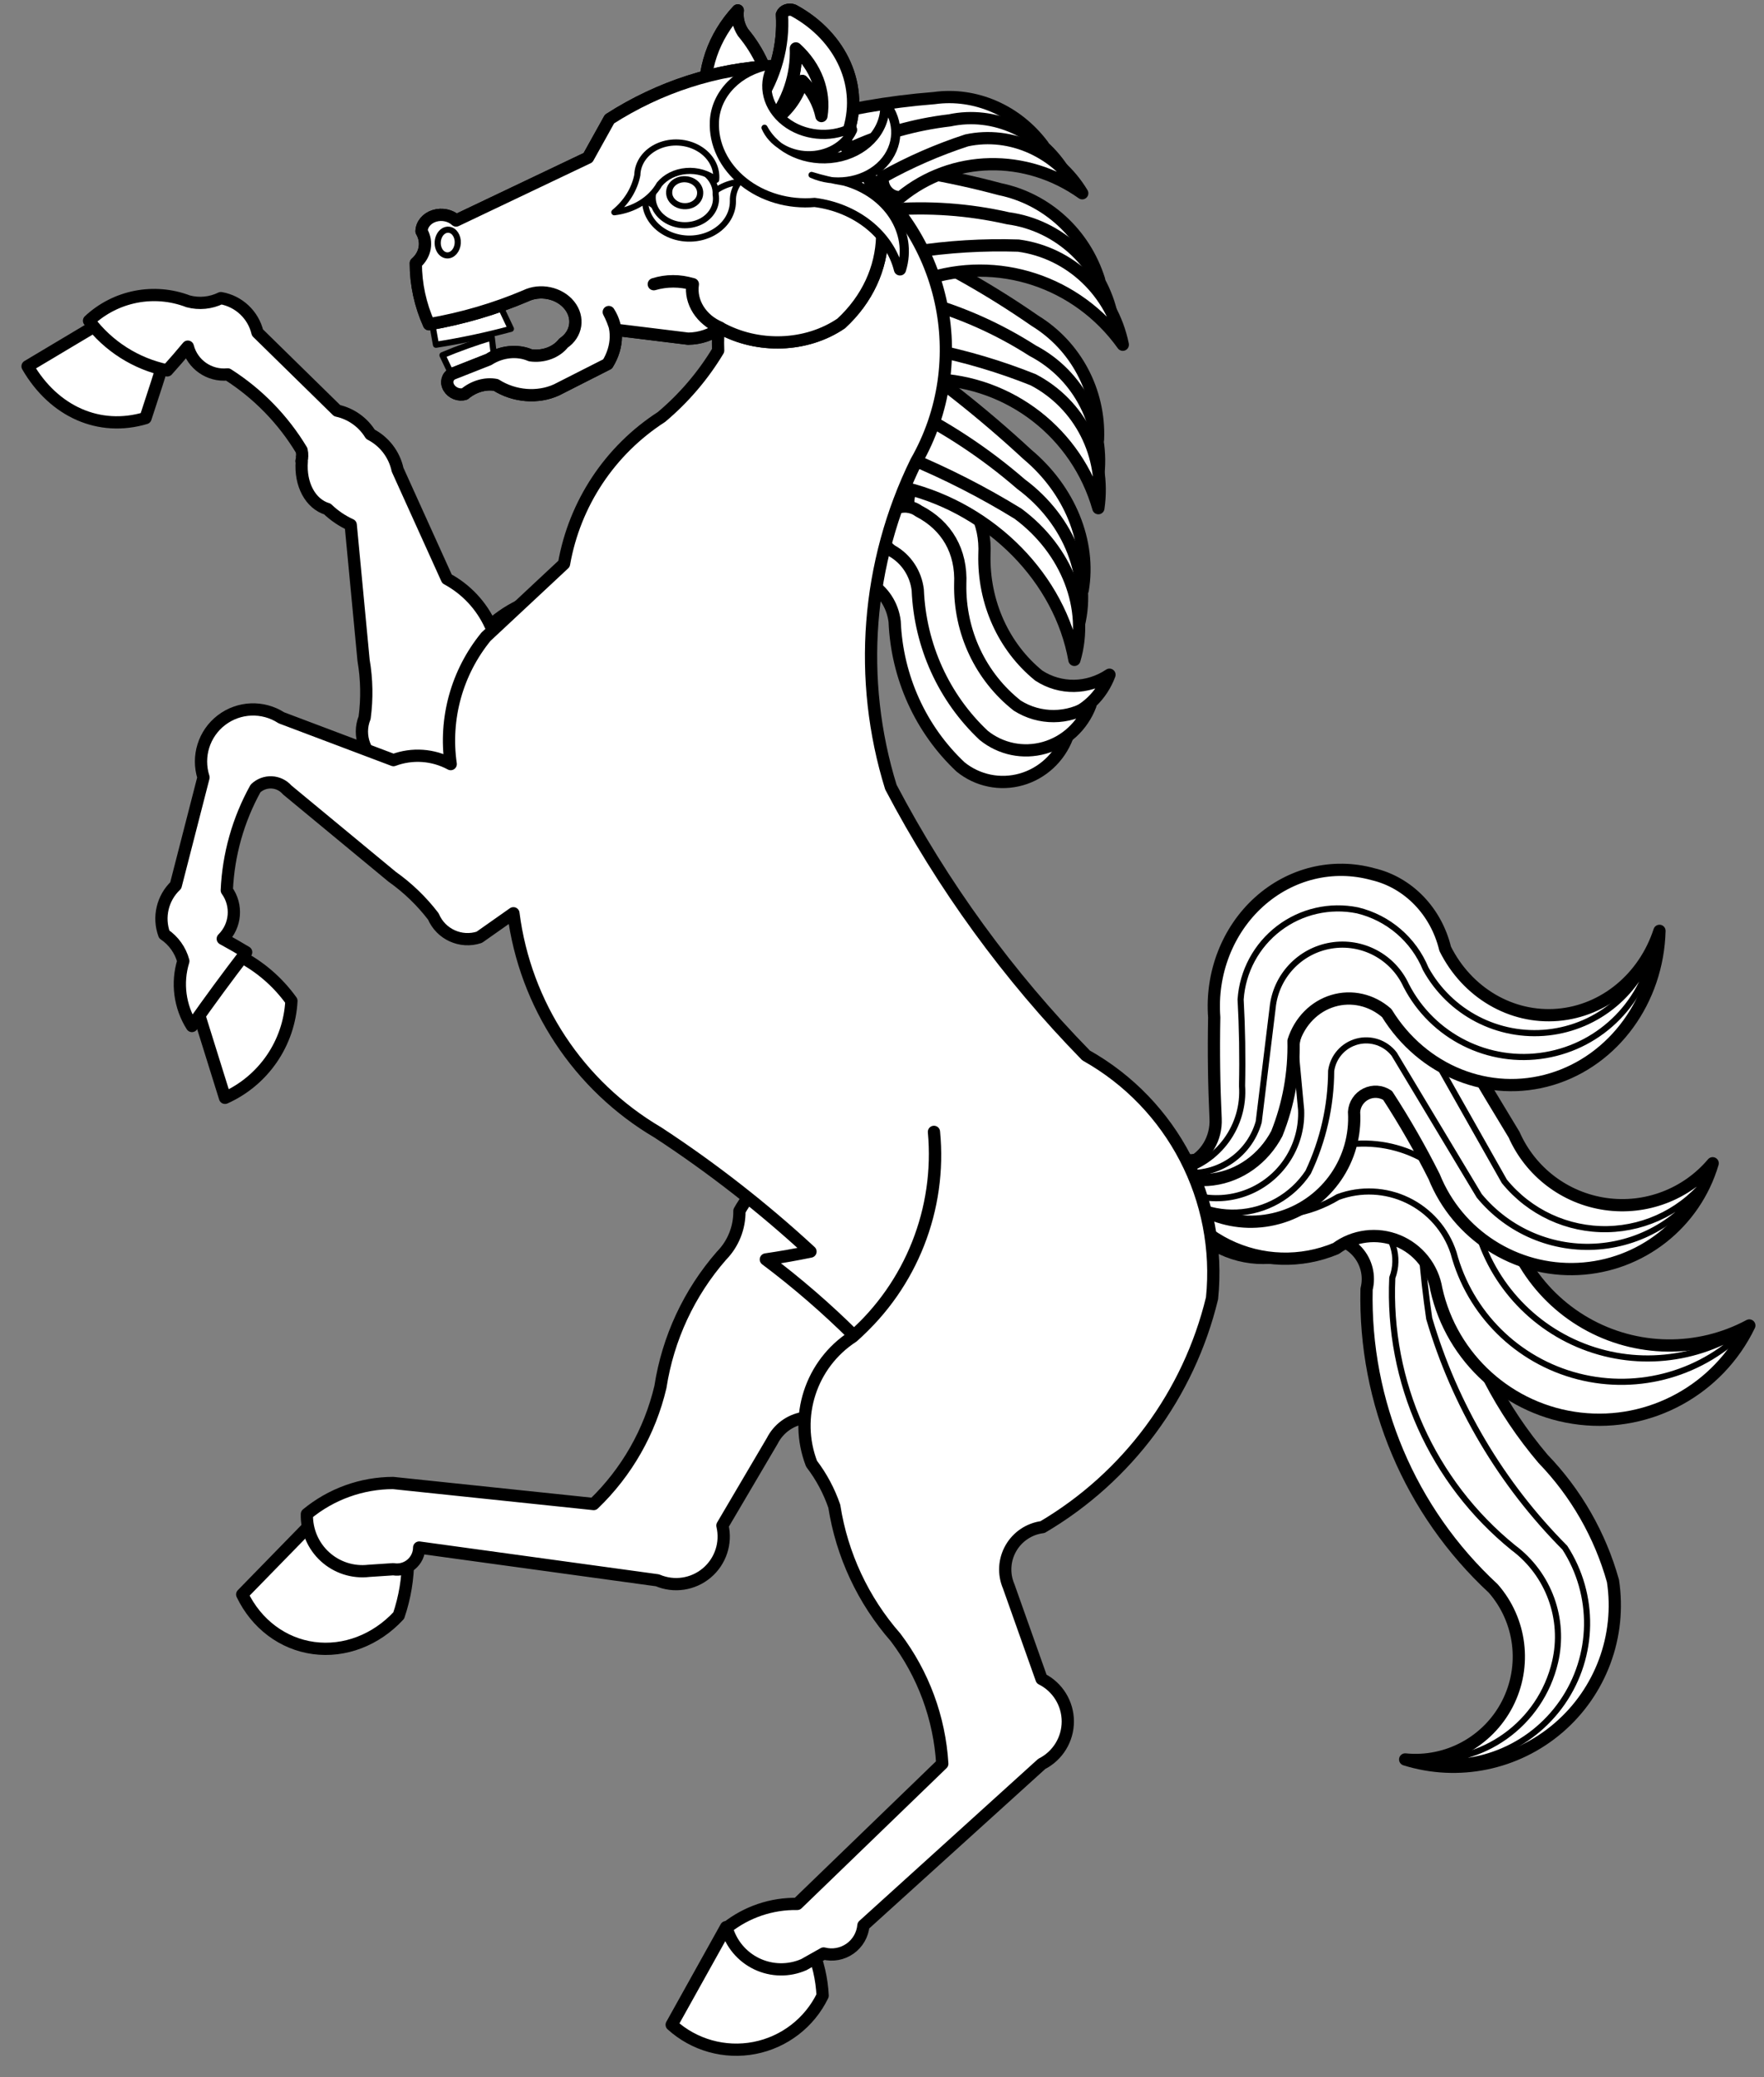 <?xml version="1.0" encoding="UTF-8" standalone="no"?>
<!DOCTYPE svg PUBLIC "-//W3C//DTD SVG 1.1//EN" "http://www.w3.org/Graphics/SVG/1.1/DTD/svg11.dtd">
<svg xmlns:dc="http://purl.org/dc/elements/1.1/" version="1.1" xmlns:xl="http://www.w3.org/1999/xlink" xmlns="http://www.w3.org/2000/svg" viewBox="31.5 61.421 288 339.079" width="288" height="339.079">
  <rect x="31.5" y="61.421" width="288" height="339.079" fill="#808080" stroke="none"/>
  <defs>
    <clipPath id="artboard_clip_path">
      <path d="M 31.5 61.421 L 319.5 61.421 L 319.5 400.5 L 31.5 400.5 Z"/>
    </clipPath>
  </defs>
  <g id="Horse_Rampant_(1)" stroke="none" stroke-opacity="1" stroke-dasharray="none" fill="none" fill-opacity="1">
    <title>Horse Rampant (1)</title>
    <g id="Horse_Rampant_(1)_Layer_2" clip-path="url(#artboard_clip_path)">
      <title>Layer 2</title>
      <g id="Group_3">
        <g id="Graphic_48">
          <path d="M 210.766 133.144 C 211.083 125.277 207.141 117.869 200.462 113.775 C 193.296 108.802 185.69 104.497 177.74 100.915 C 176.336 103.387 176.147 106.369 177.229 108.99 C 178.311 111.612 180.542 113.579 183.271 114.317 C 195.556 113.915 206.666 121.522 210.766 133.144 Z" fill="#FFFFFF"/>
          <path d="M 210.766 133.144 C 211.083 125.277 207.141 117.869 200.462 113.775 C 193.296 108.802 185.69 104.497 177.74 100.915 C 176.336 103.387 176.147 106.369 177.229 108.99 C 178.311 111.612 180.542 113.579 183.271 114.317 C 195.556 113.915 206.666 121.522 210.766 133.144 Z" stroke="black" stroke-linecap="round" stroke-linejoin="round" stroke-width="2"/>
        </g>
        <g id="Graphic_47">
          <path d="M 210.725 139.62 C 211.986 131.056 207.719 122.648 200.088 118.66 C 194.499 115.08 188.402 112.365 182.003 110.608 C 180.802 111.951 180.286 113.775 180.607 115.547 C 180.927 117.319 182.048 118.839 183.641 119.662 C 196.048 119.686 206.991 127.75 210.725 139.62 Z" fill="#FFFFFF"/>
          <path d="M 210.725 139.62 C 211.986 131.056 207.719 122.648 200.088 118.66 C 194.499 115.08 188.402 112.365 182.003 110.608 C 180.802 111.951 180.286 113.775 180.607 115.547 C 180.927 117.319 182.048 118.839 183.641 119.662 C 196.048 119.686 206.991 127.75 210.725 139.62 Z" stroke="black" stroke-linecap="round" stroke-linejoin="round" stroke-width="2"/>
        </g>
        <g id="Graphic_46">
          <path d="M 210.825 144.371 C 212.087 135.808 207.82 127.4 200.188 123.412 C 194.804 121.257 189.232 119.6 183.544 118.463 C 182.826 119.085 182.433 120.004 182.479 120.953 C 182.525 121.902 183.005 122.776 183.779 123.319 C 196.411 123.677 207.339 132.184 210.825 144.371 Z" fill="#FFFFFF"/>
          <path d="M 210.825 144.371 C 212.087 135.808 207.82 127.4 200.188 123.412 C 194.804 121.257 189.232 119.6 183.544 118.463 C 182.826 119.085 182.433 120.004 182.479 120.953 C 182.525 121.902 183.005 122.776 183.779 123.319 C 196.411 123.677 207.339 132.184 210.825 144.371 Z" stroke="black" stroke-linecap="round" stroke-linejoin="round" stroke-width="2"/>
        </g>
        <g id="Graphic_45">
          <path d="M 210.94 107.082 C 208.564 99.528 202.377 93.875 194.761 92.301 C 186.393 90.059 177.842 88.602 169.214 87.947 C 168.743 90.772 169.579 93.661 171.478 95.77 C 173.378 97.88 176.126 98.973 178.922 98.73 C 190.239 94.12 203.175 97.495 210.94 107.082 Z" fill="#FFFFFF"/>
          <path d="M 210.94 107.082 C 208.564 99.528 202.377 93.875 194.761 92.301 C 186.393 90.059 177.842 88.602 169.214 87.947 C 168.743 90.772 169.579 93.661 171.478 95.77 C 173.378 97.88 176.126 98.973 178.922 98.73 C 190.239 94.12 203.175 97.495 210.94 107.082 Z" stroke="black" stroke-linecap="round" stroke-linejoin="round" stroke-width="2"/>
        </g>
        <g id="Graphic_44">
          <path d="M 213.101 113.227 C 211.371 104.684 204.537 98.193 196.067 97.049 C 189.643 95.587 183.04 95.118 176.48 95.66 C 175.817 97.344 175.955 99.247 176.855 100.813 C 177.754 102.379 179.312 103.432 181.076 103.664 C 192.652 99.412 205.593 103.276 213.101 113.227 Z" fill="#FFFFFF"/>
          <path d="M 213.101 113.227 C 211.371 104.684 204.537 98.193 196.067 97.049 C 189.643 95.587 183.04 95.118 176.48 95.66 C 175.817 97.344 175.955 99.247 176.855 100.813 C 177.754 102.379 179.312 103.432 181.076 103.664 C 192.652 99.412 205.593 103.276 213.101 113.227 Z" stroke="black" stroke-linecap="round" stroke-linejoin="round" stroke-width="2"/>
        </g>
        <g id="Graphic_43">
          <path d="M 214.813 117.691 C 213.083 109.148 206.248 102.657 197.778 101.513 C 192.024 101.328 186.266 101.679 180.574 102.563 C 180.113 103.401 180.058 104.409 180.424 105.294 C 180.791 106.179 181.538 106.841 182.448 107.086 C 194.347 103.069 207.424 107.355 214.813 117.691 Z" fill="#FFFFFF"/>
          <path d="M 214.813 117.691 C 213.083 109.148 206.248 102.657 197.778 101.513 C 192.024 101.328 186.266 101.679 180.574 102.563 C 180.113 103.401 180.058 104.409 180.424 105.294 C 180.791 106.179 181.538 106.841 182.448 107.086 C 194.347 103.069 207.424 107.355 214.813 117.691 Z" stroke="black" stroke-linecap="round" stroke-linejoin="round" stroke-width="2"/>
        </g>
        <g id="Graphic_42">
          <path d="M 177.708 149.993 C 182.346 152.382 184.753 156.611 184.502 161.927 C 184.36 169.692 187.812 177.042 193.816 181.761 C 197.465 184.068 202.099 184.039 205.754 181.684 C 204.467 185.087 201.674 187.673 198.234 188.647 C 194.794 189.622 191.117 188.868 188.334 186.618 C 181.811 180.489 177.942 171.96 177.567 162.886 C 177.248 160.185 175.682 157.811 173.353 156.501 C 172.182 155.732 171.516 154.371 171.613 152.947 C 171.711 151.523 172.556 150.259 173.823 149.645 C 175.089 149.032 176.576 149.165 177.708 149.993 Z" fill="#FFFFFF"/>
          <path d="M 177.708 149.993 C 182.346 152.382 184.753 156.611 184.502 161.927 C 184.36 169.692 187.812 177.042 193.816 181.761 C 197.465 184.068 202.099 184.039 205.754 181.684 C 204.467 185.087 201.674 187.673 198.234 188.647 C 194.794 189.622 191.117 188.868 188.334 186.618 C 181.811 180.489 177.942 171.96 177.567 162.886 C 177.248 160.185 175.682 157.811 173.353 156.501 C 172.182 155.732 171.516 154.371 171.613 152.947 C 171.711 151.523 172.556 150.259 173.823 149.645 C 175.089 149.032 176.576 149.165 177.708 149.993 Z" stroke="black" stroke-linecap="round" stroke-linejoin="round" stroke-width="2"/>
        </g>
        <g id="Graphic_41">
          <path d="M 185.721 140.067 C 190.191 142.425 192.495 146.635 192.221 151.949 C 192.038 159.707 195.331 167.03 201.105 171.707 C 204.617 173.989 209.093 173.931 212.638 171.559 C 211.375 174.966 208.66 177.567 205.33 178.56 C 201.999 179.554 198.45 178.822 195.774 176.59 C 189.511 170.506 185.824 162.01 185.516 152.948 C 185.223 150.25 183.722 147.888 181.478 146.594 C 180.342 145.837 179.697 144.48 179.797 143.05 C 179.897 141.621 180.725 140.348 181.958 139.727 C 183.191 139.106 184.633 139.236 185.721 140.067 Z" fill="#FFFFFF"/>
          <path d="M 185.721 140.067 C 190.191 142.425 192.495 146.635 192.221 151.949 C 192.038 159.707 195.331 167.03 201.105 171.707 C 204.617 173.989 209.093 173.931 212.638 171.559 C 211.375 174.966 208.66 177.567 205.33 178.56 C 201.999 179.554 198.45 178.822 195.774 176.59 C 189.511 170.506 185.824 162.01 185.516 152.948 C 185.223 150.25 183.722 147.888 181.478 146.594 C 180.342 145.837 179.697 144.48 179.797 143.05 C 179.897 141.621 180.725 140.348 181.958 139.727 C 183.191 139.106 184.633 139.236 185.721 140.067 Z" stroke="black" stroke-linecap="round" stroke-linejoin="round" stroke-width="2"/>
        </g>
        <g id="Graphic_40">
          <path d="M 181.48 144.835 C 186.118 147.224 188.525 151.453 188.274 156.769 C 188.132 164.534 191.584 171.884 197.588 176.603 C 201.237 178.91 205.871 178.881 209.527 176.526 C 208.24 179.929 205.447 182.515 202.006 183.489 C 198.566 184.463 194.889 183.71 192.106 181.459 C 185.584 175.331 181.714 166.802 181.339 157.728 C 181.02 155.026 179.454 152.653 177.126 151.343 C 175.954 150.574 175.288 149.213 175.385 147.789 C 175.483 146.365 176.329 145.101 177.595 144.487 C 178.861 143.874 180.348 144.007 181.48 144.835 Z" fill="#FFFFFF"/>
          <path d="M 181.48 144.835 C 186.118 147.224 188.525 151.453 188.274 156.769 C 188.132 164.534 191.584 171.884 197.588 176.603 C 201.237 178.91 205.871 178.881 209.527 176.526 C 208.24 179.929 205.447 182.515 202.006 183.489 C 198.566 184.463 194.889 183.71 192.106 181.459 C 185.584 175.331 181.714 166.802 181.339 157.728 C 181.02 155.026 179.454 152.653 177.126 151.343 C 175.954 150.574 175.288 149.213 175.385 147.789 C 175.483 146.365 176.329 145.101 177.595 144.487 C 178.861 143.874 180.348 144.007 181.48 144.835 Z" stroke="black" stroke-linecap="round" stroke-linejoin="round" stroke-width="2"/>
        </g>
        <g id="Graphic_39">
          <path d="M 208.267 157.752 C 209.613 149.868 206.154 141.389 199.223 135.584 C 191.863 128.768 183.929 122.521 175.519 116.918 C 173.641 119.071 173.054 122.043 173.929 124.966 C 174.805 127.889 177.045 130.435 179.996 131.861 C 193.741 134.51 205.164 144.972 208.267 157.752 Z" fill="#FFFFFF"/>
          <path d="M 208.267 157.752 C 209.613 149.868 206.154 141.389 199.223 135.584 C 191.863 128.768 183.929 122.521 175.519 116.918 C 173.641 119.071 173.054 122.043 173.929 124.966 C 174.805 127.889 177.045 130.435 179.996 131.861 C 193.741 134.51 205.164 144.972 208.267 157.752 Z" stroke="black" stroke-linecap="round" stroke-linejoin="round" stroke-width="2"/>
        </g>
        <g id="Graphic_38">
          <path d="M 207.397 164.293 C 209.885 155.938 206.188 146.365 198.183 140.432 C 192.407 135.421 185.958 131.16 179.05 127.791 C 177.541 128.851 176.736 130.568 176.869 132.44 C 177.001 134.312 178.057 136.129 179.727 137.359 C 193.554 140.47 204.734 151.353 207.397 164.293 Z" fill="#FFFFFF"/>
          <path d="M 207.397 164.293 C 209.885 155.938 206.188 146.365 198.183 140.432 C 192.407 135.421 185.958 131.16 179.05 127.791 C 177.541 128.851 176.736 130.568 176.869 132.44 C 177.001 134.312 178.057 136.129 179.727 137.359 C 193.554 140.47 204.734 151.353 207.397 164.293 Z" stroke="black" stroke-linecap="round" stroke-linejoin="round" stroke-width="2"/>
        </g>
        <g id="Graphic_37">
          <path d="M 206.916 169.132 C 209.404 160.777 205.708 151.204 197.702 145.271 C 191.969 141.748 185.965 138.684 179.764 136.117 C 178.884 136.569 178.33 137.404 178.264 138.378 C 178.198 139.352 178.626 140.356 179.425 141.098 C 193.462 144.602 204.569 155.93 206.916 169.132 Z" fill="#FFFFFF"/>
          <path d="M 206.916 169.132 C 209.404 160.777 205.708 151.204 197.702 145.271 C 191.969 141.748 185.965 138.684 179.764 136.117 C 178.884 136.569 178.33 137.404 178.264 138.378 C 178.198 139.352 178.626 140.356 179.425 141.098 C 193.462 144.602 204.569 155.93 206.916 169.132 Z" stroke="black" stroke-linecap="round" stroke-linejoin="round" stroke-width="2"/>
        </g>
        <g id="Graphic_36">
          <path d="M 201.77 85.14 C 197.508 79.452 190.721 76.505 184.026 77.433 C 176.514 78.023 169.096 79.331 161.862 81.34 C 162.347 83.87 163.918 86.066 166.117 87.287 C 168.315 88.508 170.893 88.617 173.099 87.582 C 180.904 80.325 192.488 79.338 201.77 85.14 Z" fill="#FFFFFF"/>
          <path d="M 201.77 85.14 C 197.508 79.452 190.721 76.505 184.026 77.433 C 176.514 78.023 169.096 79.331 161.862 81.34 C 162.347 83.87 163.918 86.066 166.117 87.287 C 168.315 88.508 170.893 88.617 173.099 87.582 C 180.904 80.325 192.488 79.338 201.77 85.14 Z" stroke="black" stroke-linecap="round" stroke-linejoin="round" stroke-width="2"/>
        </g>
        <g id="Graphic_35">
          <path d="M 205.424 89.697 C 201.383 82.983 193.812 79.521 186.554 81.068 C 180.866 81.736 175.338 83.299 170.156 85.704 C 170.135 87.325 170.834 88.894 172.05 89.952 C 173.266 91.009 174.861 91.437 176.37 91.109 C 184.499 84.078 196.239 83.507 205.424 89.697 Z" fill="#FFFFFF"/>
          <path d="M 205.424 89.697 C 201.383 82.983 193.812 79.521 186.554 81.068 C 180.866 81.736 175.338 83.299 170.156 85.704 C 170.135 87.325 170.834 88.894 172.05 89.952 C 173.266 91.009 174.861 91.437 176.37 91.109 C 184.499 84.078 196.239 83.507 205.424 89.697 Z" stroke="black" stroke-linecap="round" stroke-linejoin="round" stroke-width="2"/>
        </g>
        <g id="Graphic_34">
          <path d="M 208.191 92.966 C 204.151 86.255 196.584 82.792 189.328 84.334 C 184.58 85.885 179.993 87.891 175.625 90.328 C 175.507 91.172 175.772 92.041 176.343 92.681 C 176.914 93.321 177.726 93.659 178.543 93.598 C 187.007 86.672 198.986 86.417 208.191 92.966 Z" fill="#FFFFFF"/>
          <path d="M 208.191 92.966 C 204.151 86.255 196.584 82.792 189.328 84.334 C 184.58 85.885 179.993 87.891 175.625 90.328 C 175.507 91.172 175.772 92.041 176.343 92.681 C 176.914 93.321 177.726 93.659 178.543 93.598 C 187.007 86.672 198.986 86.417 208.191 92.966 Z" stroke="black" stroke-linecap="round" stroke-linejoin="round" stroke-width="2"/>
        </g>
        <g id="Graphic_33">
          <path d="M 222.293 253.693 C 223.176 259.081 226.815 263.615 231.885 265.642 C 236.956 267.669 242.717 266.893 247.071 263.598 C 249.295 263.238 251.551 264.023 253.071 265.687 C 254.591 267.35 255.171 269.667 254.613 271.85 C 254.185 290.348 261.716 308.141 275.294 320.712 C 279.858 325.925 280.773 333.398 277.6 339.558 C 274.426 345.718 267.81 349.312 260.916 348.621 C 269.595 351.332 279.058 349.38 285.955 343.456 C 292.852 337.532 296.211 328.472 294.841 319.484 C 292.743 311.988 288.814 305.132 283.408 299.531 C 276.662 291.563 271.775 282.193 269.102 272.1 C 270.431 265.783 268.078 259.256 263.024 255.24 C 257.97 251.223 251.081 250.406 245.226 253.127 C 242.572 256.749 238.388 258.935 233.899 259.045 C 229.41 259.156 225.123 257.179 222.293 253.693 Z" fill="#FFFFFF"/>
          <path d="M 222.293 253.693 C 223.176 259.081 226.815 263.615 231.885 265.642 C 236.956 267.669 242.717 266.893 247.071 263.598 C 249.295 263.238 251.551 264.023 253.071 265.687 C 254.591 267.35 255.171 269.667 254.613 271.85 C 254.185 290.348 261.716 308.141 275.294 320.712 C 279.858 325.925 280.773 333.398 277.6 339.558 C 274.426 345.718 267.81 349.312 260.916 348.621 C 269.595 351.332 279.058 349.38 285.955 343.456 C 292.852 337.532 296.211 328.472 294.841 319.484 C 292.743 311.988 288.814 305.132 283.408 299.531 C 276.662 291.563 271.775 282.193 269.102 272.1 C 270.431 265.783 268.078 259.256 263.024 255.24 C 257.97 251.223 251.081 250.406 245.226 253.127 C 242.572 256.749 238.388 258.935 233.899 259.045 C 229.41 259.156 225.123 257.179 222.293 253.693 Z" stroke="black" stroke-linecap="round" stroke-linejoin="round" stroke-width="2"/>
        </g>
        <g id="Graphic_32">
          <path d="M 222.014 254.088 C 224.781 258.595 229.427 261.619 234.668 262.323 C 239.909 263.028 245.189 261.339 249.048 257.723 C 251.983 256.379 255.377 256.479 258.228 257.995 C 261.078 259.51 263.06 262.268 263.587 265.453 C 263.879 269.195 264.296 272.926 264.839 276.639 C 268.994 290.761 276.606 303.623 286.986 314.06 C 291.966 321.777 291.809 331.733 286.589 339.289 C 281.37 346.845 272.114 350.516 263.134 348.59 C 273.498 349.649 283.033 342.84 285.395 332.694 C 287.028 325.68 284.352 318.364 278.578 314.06 C 265.358 303.348 258.021 286.988 258.813 269.992 C 260.083 266.629 258.898 262.833 255.941 260.79 C 252.984 258.746 249.014 258.981 246.318 261.358 C 242.146 263.688 237.208 264.23 232.629 262.861 C 228.051 261.491 224.221 258.327 222.014 254.088 Z" fill="#FFFFFF"/>
          <path d="M 222.014 254.088 C 224.781 258.595 229.427 261.619 234.668 262.323 C 239.909 263.028 245.189 261.339 249.048 257.723 C 251.983 256.379 255.377 256.479 258.228 257.995 C 261.078 259.51 263.06 262.268 263.587 265.453 C 263.879 269.195 264.296 272.926 264.839 276.639 C 268.994 290.761 276.606 303.623 286.986 314.06 C 291.966 321.777 291.809 331.733 286.589 339.289 C 281.37 346.845 272.114 350.516 263.134 348.59 C 273.498 349.649 283.033 342.84 285.395 332.694 C 287.028 325.68 284.352 318.364 278.578 314.06 C 265.358 303.348 258.021 286.988 258.813 269.992 C 260.083 266.629 258.898 262.833 255.941 260.79 C 252.984 258.746 249.014 258.981 246.318 261.358 C 242.146 263.688 237.208 264.23 232.629 262.861 C 228.051 261.491 224.221 258.327 222.014 254.088 Z" stroke="black" stroke-linecap="round" stroke-linejoin="round" stroke-width="1"/>
        </g>
        <g id="Graphic_31">
          <path d="M 220.651 250.912 C 222.223 256.909 226.318 261.929 231.877 264.673 C 237.437 267.417 243.913 267.615 249.629 265.215 C 252.53 263.065 256.342 262.582 259.687 263.942 C 263.032 265.302 265.426 268.307 266.004 271.871 C 268.529 283.184 277.938 291.658 289.452 292.99 C 300.966 294.322 312.061 288.22 317.101 277.783 C 308.724 282.274 298.623 282.131 290.375 277.406 C 282.127 272.681 276.896 264.04 276.532 254.541 C 276.223 248.422 272.769 242.897 267.404 239.938 C 262.038 236.979 255.524 237.005 250.182 240.008 C 242.233 247.511 231.568 251.448 220.651 250.912 Z" fill="#FFFFFF"/>
          <path d="M 220.651 250.912 C 222.223 256.909 226.318 261.929 231.877 264.673 C 237.437 267.417 243.913 267.615 249.629 265.215 C 252.53 263.065 256.342 262.582 259.687 263.942 C 263.032 265.302 265.426 268.307 266.004 271.871 C 268.529 283.184 277.938 291.658 289.452 292.99 C 300.966 294.322 312.061 288.22 317.101 277.783 C 308.724 282.274 298.623 282.131 290.375 277.406 C 282.127 272.681 276.896 264.04 276.532 254.541 C 276.223 248.422 272.769 242.897 267.404 239.938 C 262.038 236.979 255.524 237.005 250.182 240.008 C 242.233 247.511 231.568 251.448 220.651 250.912 Z" stroke="black" stroke-linecap="round" stroke-linejoin="round" stroke-width="2"/>
        </g>
        <g id="Graphic_30">
          <path d="M 221.787 250.911 C 230.609 255.939 241.613 255.038 249.499 248.641 C 258.514 246.481 267.831 250.81 271.994 259.093 C 273.639 268.794 280.106 276.993 289.157 280.852 C 298.209 284.711 308.602 283.701 316.741 278.171 C 309.666 285.609 299.122 288.64 289.177 286.094 C 279.233 283.548 271.442 275.824 268.811 265.902 C 267.577 262.151 264.87 259.065 261.312 257.351 C 257.755 255.637 253.654 255.444 249.952 256.815 C 240.468 262.539 228.173 259.961 221.787 250.911 Z" fill="#FFFFFF"/>
          <path d="M 221.787 250.911 C 230.609 255.939 241.613 255.038 249.499 248.641 C 258.514 246.481 267.831 250.81 271.994 259.093 C 273.639 268.794 280.106 276.993 289.157 280.852 C 298.209 284.711 308.602 283.701 316.741 278.171 C 309.666 285.609 299.122 288.64 289.177 286.094 C 279.233 283.548 271.442 275.824 268.811 265.902 C 267.577 262.151 264.87 259.065 261.312 257.351 C 257.755 255.637 253.654 255.444 249.952 256.815 C 240.468 262.539 228.173 259.961 221.787 250.911 Z" stroke="black" stroke-linecap="round" stroke-linejoin="round" stroke-width="1"/>
        </g>
        <g id="Graphic_29">
          <path d="M 221.348 252.877 C 225.436 259.443 233.459 262.397 240.828 260.05 C 248.198 257.703 253.035 250.653 252.572 242.932 C 252.649 241.672 253.395 240.549 254.528 239.991 C 255.661 239.434 257.006 239.526 258.051 240.234 C 260.827 244.509 263.364 248.934 265.65 253.49 C 269.485 263.001 278.918 269.044 289.161 268.552 C 299.405 268.059 308.215 261.139 311.119 251.304 C 306.82 256.39 300.204 258.903 293.612 257.953 C 287.021 257.004 281.383 252.726 278.694 246.634 C 273.644 238.326 268.689 229.961 263.831 221.539 C 259.305 217.459 252.772 216.494 247.259 219.092 C 241.747 221.689 238.332 227.342 238.597 233.43 C 241.352 238.543 240.622 244.834 236.767 249.18 C 232.913 253.526 226.754 255.002 221.348 252.877 Z" fill="#FFFFFF"/>
          <path d="M 221.348 252.877 C 225.436 259.443 233.459 262.397 240.828 260.05 C 248.198 257.703 253.035 250.653 252.572 242.932 C 252.649 241.672 253.395 240.549 254.528 239.991 C 255.661 239.434 257.006 239.526 258.051 240.234 C 260.827 244.509 263.364 248.934 265.65 253.49 C 269.485 263.001 278.918 269.044 289.161 268.552 C 299.405 268.059 308.215 261.139 311.119 251.304 C 306.82 256.39 300.204 258.903 293.612 257.953 C 287.021 257.004 281.383 252.726 278.694 246.634 C 273.644 238.326 268.689 229.961 263.831 221.539 C 259.305 217.459 252.772 216.494 247.259 219.092 C 241.747 221.689 238.332 227.342 238.597 233.43 C 241.352 238.543 240.622 244.834 236.767 249.18 C 232.913 253.526 226.754 255.002 221.348 252.877 Z" stroke="black" stroke-linecap="round" stroke-linejoin="round" stroke-width="2"/>
        </g>
        <g id="Graphic_28">
          <path d="M 221.264 253.823 C 225.471 257.308 231.333 257.994 236.231 255.574 C 241.128 253.153 244.145 248.079 243.931 242.62 L 243.114 233.879 C 242.843 229.432 245.43 225.306 249.551 223.612 C 253.671 221.918 258.412 223.032 261.347 226.383 L 277.106 254.25 C 281.216 259.309 287.43 262.19 293.948 262.059 C 300.465 261.928 306.558 258.798 310.462 253.578 C 306.692 260.05 299.995 264.269 292.529 264.875 C 285.064 265.481 277.774 262.397 273.01 256.617 L 259.116 233.482 C 257.695 231.647 255.312 230.841 253.069 231.437 C 250.825 232.033 249.156 233.915 248.833 236.214 C 248.808 241.938 247.526 247.587 245.078 252.762 C 242.474 256.691 238.149 259.138 233.441 259.348 C 228.732 259.558 224.207 257.505 221.264 253.823 Z" fill="#FFFFFF"/>
          <path d="M 221.264 253.823 C 225.471 257.308 231.333 257.994 236.231 255.574 C 241.128 253.153 244.145 248.079 243.931 242.62 L 243.114 233.879 C 242.843 229.432 245.43 225.306 249.551 223.612 C 253.671 221.918 258.412 223.032 261.347 226.383 L 277.106 254.25 C 281.216 259.309 287.43 262.19 293.948 262.059 C 300.465 261.928 306.558 258.798 310.462 253.578 C 306.692 260.05 299.995 264.269 292.529 264.875 C 285.064 265.481 277.774 262.397 273.01 256.617 L 259.116 233.482 C 257.695 231.647 255.312 230.841 253.069 231.437 C 250.825 232.033 249.156 233.915 248.833 236.214 C 248.808 241.938 247.526 247.587 245.078 252.762 C 242.474 256.691 238.149 259.138 233.441 259.348 C 228.732 259.558 224.207 257.505 221.264 253.823 Z" stroke="black" stroke-linecap="round" stroke-linejoin="round" stroke-width="1"/>
        </g>
        <g id="Graphic_27">
          <path d="M 217.698 249.392 C 219.672 251.789 222.844 252.586 225.606 251.38 C 228.369 250.175 230.118 247.229 229.967 244.037 C 229.708 238.522 229.632 232.999 229.741 227.479 C 229.192 220.299 231.92 213.279 237.062 208.638 C 242.205 203.997 249.126 202.311 255.636 204.112 C 261.401 205.455 265.969 210.163 267.444 216.284 C 271.03 223.473 278.244 227.708 285.828 227.076 C 293.412 226.444 299.929 221.065 302.434 213.368 C 302.133 224.709 295.004 234.505 284.819 237.573 C 274.633 240.642 263.742 236.276 257.905 226.784 C 255.449 224.627 252.175 223.881 249.141 224.788 C 246.107 225.695 243.696 228.139 242.688 231.332 C 242.806 236.51 241.875 241.673 239.958 246.468 C 237.777 250.589 233.903 253.358 229.515 253.935 C 225.127 254.511 220.743 252.826 217.698 249.392 Z" fill="#FFFFFF"/>
          <path d="M 217.698 249.392 C 219.672 251.789 222.844 252.586 225.606 251.38 C 228.369 250.175 230.118 247.229 229.967 244.037 C 229.708 238.522 229.632 232.999 229.741 227.479 C 229.192 220.299 231.92 213.279 237.062 208.638 C 242.205 203.997 249.126 202.311 255.636 204.112 C 261.401 205.455 265.969 210.163 267.444 216.284 C 271.03 223.473 278.244 227.708 285.828 227.076 C 293.412 226.444 299.929 221.065 302.434 213.368 C 302.133 224.709 295.004 234.505 284.819 237.573 C 274.633 240.642 263.742 236.276 257.905 226.784 C 255.449 224.627 252.175 223.881 249.141 224.788 C 246.107 225.695 243.696 228.139 242.688 231.332 C 242.806 236.51 241.875 241.673 239.958 246.468 C 237.777 250.589 233.903 253.358 229.515 253.935 C 225.127 254.511 220.743 252.826 217.698 249.392 Z" stroke="black" stroke-linecap="round" stroke-linejoin="round" stroke-width="2"/>
        </g>
        <g id="Graphic_26">
          <path d="M 224.059 252.725 C 230.438 251.145 234.754 245.202 234.284 238.647 C 234.387 233.95 234.308 229.251 234.05 224.561 C 234.362 219.975 236.638 215.747 240.295 212.961 C 243.951 210.176 248.632 209.105 253.136 210.022 C 258.16 211.235 262.299 214.782 264.266 219.561 C 268.221 226.743 276.109 230.84 284.259 229.946 C 292.409 229.052 299.221 223.342 301.525 215.474 C 300.203 224.748 293.033 232.102 283.795 233.66 C 274.557 235.217 265.373 230.619 261.084 222.291 C 258.927 217.592 253.89 214.92 248.79 215.77 C 243.69 216.62 239.792 220.781 239.276 225.926 L 237.006 244.551 C 235.421 250.19 229.831 253.72 224.059 252.725 Z" fill="#FFFFFF"/>
          <path d="M 224.059 252.725 C 230.438 251.145 234.754 245.202 234.284 238.647 C 234.387 233.95 234.308 229.251 234.05 224.561 C 234.362 219.975 236.638 215.747 240.295 212.961 C 243.951 210.176 248.632 209.105 253.136 210.022 C 258.16 211.235 262.299 214.782 264.266 219.561 C 268.221 226.743 276.109 230.84 284.259 229.946 C 292.409 229.052 299.221 223.342 301.525 215.474 C 300.203 224.748 293.033 232.102 283.795 233.66 C 274.557 235.217 265.373 230.619 261.084 222.291 C 258.927 217.592 253.89 214.92 248.79 215.77 C 243.69 216.62 239.792 220.781 239.276 225.926 L 237.006 244.551 C 235.421 250.19 229.831 253.72 224.059 252.725 Z" stroke="black" stroke-linecap="round" stroke-linejoin="round" stroke-width="1"/>
        </g>
        <g id="Graphic_25">
          <path d="M 49.088 113.406 L 36 121.212 C 40.301 128.648 47.736 131.912 55.26 129.669 C 56.493 125.946 57.695 122.206 58.865 118.449 C 55.349 117.843 51.992 116.111 49.088 113.406 Z" fill="#FFFFFF"/>
          <path d="M 49.088 113.406 L 36 121.212 C 40.301 128.648 47.736 131.912 55.26 129.669 C 56.493 125.946 57.695 122.206 58.865 118.449 C 55.349 117.843 51.992 116.111 49.088 113.406 Z" stroke="black" stroke-linecap="round" stroke-linejoin="round" stroke-width="2"/>
        </g>
        <g id="Graphic_24">
          <path d="M 84.199 308.203 L 71.045 321.687 C 73.359 326.515 77.681 329.756 82.71 330.433 C 87.738 331.111 92.884 329.146 96.597 325.13 C 97.595 322.187 98.108 319.099 98.112 316.012 Z" fill="#FFFFFF"/>
          <path d="M 84.199 308.203 L 71.045 321.687 C 73.359 326.515 77.681 329.756 82.71 330.433 C 87.738 331.111 92.884 329.146 96.597 325.13 C 97.595 322.187 98.108 319.099 98.112 316.012 Z" stroke="black" stroke-linecap="round" stroke-linejoin="round" stroke-width="2"/>
        </g>
        <g id="Graphic_23">
          <path d="M 63.573 225.68 L 68.238 240.623 C 74.532 237.797 78.716 231.689 79.078 224.799 C 76.858 221.705 73.934 219.183 70.547 217.441 C 68.293 220.246 65.967 222.994 63.573 225.68 Z" fill="#FFFFFF"/>
          <path d="M 63.573 225.68 L 68.238 240.623 C 74.532 237.797 78.716 231.689 79.078 224.799 C 76.858 221.705 73.934 219.183 70.547 217.441 C 68.293 220.246 65.967 222.994 63.573 225.68 Z" stroke="black" stroke-linecap="round" stroke-linejoin="round" stroke-width="2"/>
        </g>
        <g id="Graphic_22">
          <path d="M 150.041 375.993 L 141.164 391.929 C 144.82 395.249 149.827 396.652 154.676 395.716 C 159.525 394.779 163.649 391.614 165.807 387.172 C 165.673 384.428 165.047 381.73 163.958 379.208 Z" fill="#FFFFFF"/>
          <path d="M 150.041 375.993 L 141.164 391.929 C 144.82 395.249 149.827 396.652 154.676 395.716 C 159.525 394.779 163.649 391.614 165.807 387.172 C 165.673 384.428 165.047 381.73 163.958 379.208 Z" stroke="black" stroke-linecap="round" stroke-linejoin="round" stroke-width="2"/>
        </g>
        <g id="Graphic_21">
          <path d="M 80.82 136.155 C 80.798 136.336 80.761 136.515 80.712 136.691 L 80.77 136.716 C 80.47 140.486 82.181 143.677 84.947 144.505 C 86.062 145.577 87.351 146.453 88.76 147.095 L 90.86 169.222 C 91.388 172.312 91.445 175.465 91.029 178.573 C 89.848 181.502 91.111 184.848 93.933 186.266 C 95.924 187.065 97.983 187.682 100.085 188.109 L 122.585 195.119 C 127.137 196.964 132.274 196.696 136.61 194.387 C 140.945 192.078 144.035 187.966 145.045 183.158 C 147.012 174.508 143.151 165.579 135.502 161.086 C 127.853 156.592 118.175 157.568 111.576 163.498 C 110.101 160.262 107.607 157.598 104.475 155.912 L 96.411 138.093 C 95.876 135.597 94.248 133.475 91.978 132.31 C 90.766 130.338 88.803 128.946 86.541 128.454 L 73.538 115.708 C 72.846 112.81 70.498 110.6 67.564 110.085 C 65.906 110.896 64.012 111.082 62.229 110.61 C 56.671 108.479 50.384 109.708 46.037 113.774 C 49.166 117.939 53.706 120.821 58.807 121.881 C 59.952 120.613 61.071 119.32 62.162 118.005 C 62.915 120.917 65.684 122.843 68.677 122.536 C 73.601 125.671 77.729 129.907 80.738 134.91 C 80.815 135.229 80.848 135.557 80.836 135.884 C 80.823 135.912 80.81 135.94 80.797 135.968 C 80.804 136.03 80.812 136.093 80.82 136.155 Z" fill="#FFFFFF"/>
          <path d="M 80.82 136.155 C 80.798 136.336 80.761 136.515 80.712 136.691 L 80.77 136.716 C 80.47 140.486 82.181 143.677 84.947 144.505 C 86.062 145.577 87.351 146.453 88.76 147.095 L 90.86 169.222 C 91.388 172.312 91.445 175.465 91.029 178.573 C 89.848 181.502 91.111 184.848 93.933 186.266 C 95.924 187.065 97.983 187.682 100.085 188.109 L 122.585 195.119 C 127.137 196.964 132.274 196.696 136.61 194.387 C 140.945 192.078 144.035 187.966 145.045 183.158 C 147.012 174.508 143.151 165.579 135.502 161.086 C 127.853 156.592 118.175 157.568 111.576 163.498 C 110.101 160.262 107.607 157.598 104.475 155.912 L 96.411 138.093 C 95.876 135.597 94.248 133.475 91.978 132.31 C 90.766 130.338 88.803 128.946 86.541 128.454 L 73.538 115.708 C 72.846 112.81 70.498 110.6 67.564 110.085 C 65.906 110.896 64.012 111.082 62.229 110.61 C 56.671 108.479 50.384 109.708 46.037 113.774 C 49.166 117.939 53.706 120.821 58.807 121.881 C 59.952 120.613 61.071 119.32 62.162 118.005 C 62.915 120.917 65.684 122.843 68.677 122.536 C 73.601 125.671 77.729 129.907 80.738 134.91 C 80.815 135.229 80.848 135.557 80.836 135.884 C 80.823 135.912 80.81 135.94 80.797 135.968 C 80.804 136.03 80.812 136.093 80.82 136.155 Z" stroke="black" stroke-linecap="round" stroke-linejoin="round" stroke-width="2"/>
        </g>
        <g id="Graphic_20">
          <path d="M 223.428 255.644 C 228.857 269.478 225.558 285.215 215.029 295.703 C 200.028 301.651 183.257 301.268 168.543 294.64 C 166.936 293.154 164.724 292.509 162.569 292.899 C 160.415 293.288 158.569 294.666 157.583 296.621 L 149.446 310.44 C 150.125 313.293 149.138 316.286 146.895 318.175 C 144.653 320.065 141.536 320.53 138.84 319.377 L 99.935 314.032 C 99.927 315.094 99.452 316.098 98.637 316.78 C 97.823 317.461 96.75 317.75 95.703 317.571 L 91.732 317.834 C 89.115 318.143 86.493 317.298 84.549 315.52 C 82.604 313.742 81.53 311.205 81.605 308.571 C 85.567 305.301 90.541 303.507 95.678 303.495 L 128.426 306.928 C 133.822 301.741 137.605 295.106 139.323 287.821 C 140.549 279.88 144.006 272.45 149.292 266.397 C 151.206 264.451 152.261 261.819 152.22 259.09 C 156.184 251.933 164.616 248.526 172.44 250.921 C 183.058 254.761 194.87 253.314 204.248 247.025 C 211.567 247.078 218.528 250.206 223.428 255.644 Z" fill="#FFFFFF"/>
          <path d="M 223.428 255.644 C 228.857 269.478 225.558 285.215 215.029 295.703 C 200.028 301.651 183.257 301.268 168.543 294.64 C 166.936 293.154 164.724 292.509 162.569 292.899 C 160.415 293.288 158.569 294.666 157.583 296.621 L 149.446 310.44 C 150.125 313.293 149.138 316.286 146.895 318.175 C 144.653 320.065 141.536 320.53 138.84 319.377 L 99.935 314.032 C 99.927 315.094 99.452 316.098 98.637 316.78 C 97.823 317.461 96.75 317.75 95.703 317.571 L 91.732 317.834 C 89.115 318.143 86.493 317.298 84.549 315.52 C 82.604 313.742 81.53 311.205 81.605 308.571 C 85.567 305.301 90.541 303.507 95.678 303.495 L 128.426 306.928 C 133.822 301.741 137.605 295.106 139.323 287.821 C 140.549 279.88 144.006 272.45 149.292 266.397 C 151.206 264.451 152.261 261.819 152.22 259.09 C 156.184 251.933 164.616 248.526 172.44 250.921 C 183.058 254.761 194.87 253.314 204.248 247.025 C 211.567 247.078 218.528 250.206 223.428 255.644 Z" stroke="black" stroke-linecap="round" stroke-linejoin="round" stroke-width="2"/>
        </g>
        <g id="Graphic_19">
          <path d="M 170.287 88.375 C 185.833 99.315 190.504 120.285 181.071 136.788 C 172.971 153.32 171.497 172.322 176.951 189.905 C 185.392 205.973 196.127 220.727 208.818 233.703 C 222.956 241.642 231.035 257.215 229.382 273.345 C 225.591 289.024 215.609 302.498 201.714 310.692 C 199.542 310.968 197.627 312.248 196.54 314.148 C 195.453 316.049 195.322 318.349 196.186 320.361 L 201.55 335.479 C 204.172 336.793 205.829 339.473 205.836 342.405 C 205.842 345.338 204.195 348.024 201.578 349.349 L 172.469 375.713 C 172.329 377.237 171.529 378.623 170.278 379.505 C 169.027 380.386 167.452 380.675 165.97 380.293 L 162.747 382.108 C 160.291 383.185 157.488 383.142 155.067 381.988 C 152.645 380.835 150.845 378.685 150.134 376.099 C 153.412 373.505 157.489 372.128 161.668 372.203 L 185.341 349.321 C 184.89 341.844 182.237 334.667 177.716 328.695 C 172.42 322.651 168.951 315.227 167.712 307.287 C 166.853 304.789 165.599 302.446 163.996 300.347 C 161.062 292.71 163.872 284.061 170.735 279.606 C 180.223 271.209 185.143 258.795 183.983 246.178 C 185.206 258.715 180.346 271.078 170.913 279.426 C 166.41 274.961 161.607 270.81 156.537 267.002 C 158.978 266.643 161.409 266.215 163.825 265.718 C 156.078 258.564 147.75 252.066 138.927 246.29 C 125.943 238.653 117.227 225.435 115.322 210.493 L 109.75 214.415 C 106.747 215.409 103.484 213.931 102.251 211.018 C 100.349 208.53 98.081 206.345 95.525 204.536 L 78.388 190.364 C 77.748 189.624 76.833 189.179 75.856 189.133 C 74.879 189.087 73.925 189.444 73.219 190.12 C 70.389 195.227 68.783 200.921 68.528 206.753 C 70.291 209.189 70.012 212.548 67.87 214.659 C 69.16 215.363 70.434 216.094 71.692 216.852 C 68.652 220.801 65.699 224.816 62.836 228.896 C 60.843 225.738 60.33 221.867 61.43 218.299 C 60.949 216.518 59.841 214.97 58.312 213.939 C 57.29 211.141 58.029 208.004 60.192 205.956 L 64.725 188.32 C 63.628 184.899 64.8 181.157 67.654 178.974 C 70.507 176.791 74.425 176.638 77.44 178.591 L 95.74 185.497 C 98.802 184.354 102.209 184.591 105.084 186.147 C 104.008 178.714 106.098 171.171 110.847 165.352 L 123.586 153.457 C 125.318 143.6 131.084 134.913 139.494 129.487 C 143.156 126.408 146.284 122.744 148.75 118.643 C 148.189 104.824 157.047 92.375 170.287 88.375 Z" fill="#FFFFFF"/>
          <path d="M 170.287 88.375 C 185.833 99.315 190.504 120.285 181.071 136.788 C 172.971 153.32 171.497 172.322 176.951 189.905 C 185.392 205.973 196.127 220.727 208.818 233.703 C 222.956 241.642 231.035 257.215 229.382 273.345 C 225.591 289.024 215.609 302.498 201.714 310.692 C 199.542 310.968 197.627 312.248 196.54 314.148 C 195.453 316.049 195.322 318.349 196.186 320.361 L 201.55 335.479 C 204.172 336.793 205.829 339.473 205.836 342.405 C 205.842 345.338 204.195 348.024 201.578 349.349 L 172.469 375.713 C 172.329 377.237 171.529 378.623 170.278 379.505 C 169.027 380.386 167.452 380.675 165.97 380.293 L 162.747 382.108 C 160.291 383.185 157.488 383.142 155.067 381.988 C 152.645 380.835 150.845 378.685 150.134 376.099 C 153.412 373.505 157.489 372.128 161.668 372.203 L 185.341 349.321 C 184.89 341.844 182.237 334.667 177.716 328.695 C 172.42 322.651 168.951 315.227 167.712 307.287 C 166.853 304.789 165.599 302.446 163.996 300.347 C 161.062 292.71 163.872 284.061 170.735 279.606 C 180.223 271.209 185.143 258.795 183.983 246.178 C 185.206 258.715 180.346 271.078 170.913 279.426 C 166.41 274.961 161.607 270.81 156.537 267.002 C 158.978 266.643 161.409 266.215 163.825 265.718 C 156.078 258.564 147.75 252.066 138.927 246.29 C 125.943 238.653 117.227 225.435 115.322 210.493 L 109.75 214.415 C 106.747 215.409 103.484 213.931 102.251 211.018 C 100.349 208.53 98.081 206.345 95.525 204.536 L 78.388 190.364 C 77.748 189.624 76.833 189.179 75.856 189.133 C 74.879 189.087 73.925 189.444 73.219 190.12 C 70.389 195.227 68.783 200.921 68.528 206.753 C 70.291 209.189 70.012 212.548 67.87 214.659 C 69.16 215.363 70.434 216.094 71.692 216.852 C 68.652 220.801 65.699 224.816 62.836 228.896 C 60.843 225.738 60.33 221.867 61.43 218.299 C 60.949 216.518 59.841 214.97 58.312 213.939 C 57.29 211.141 58.029 208.004 60.192 205.956 L 64.725 188.32 C 63.628 184.899 64.8 181.157 67.654 178.974 C 70.507 176.791 74.425 176.638 77.44 178.591 L 95.74 185.497 C 98.802 184.354 102.209 184.591 105.084 186.147 C 104.008 178.714 106.098 171.171 110.847 165.352 L 123.586 153.457 C 125.318 143.6 131.084 134.913 139.494 129.487 C 143.156 126.408 146.284 122.744 148.75 118.643 C 148.189 104.824 157.047 92.375 170.287 88.375 Z" stroke="black" stroke-linecap="round" stroke-linejoin="round" stroke-width="2"/>
        </g>
        <g id="Graphic_18">
          <path d="M 146.709 78.449 C 146.081 72.915 147.958 67.426 151.952 63.12 C 151.794 64.361 152.093 65.621 152.808 66.724 C 155.416 69.846 157.048 73.479 157.544 77.267 Z" fill="#FFFFFF"/>
          <path d="M 146.709 78.449 C 146.081 72.915 147.958 67.426 151.952 63.12 C 151.794 64.361 152.093 65.621 152.808 66.724 C 155.416 69.846 157.048 73.479 157.544 77.267 Z" stroke="black" stroke-linecap="round" stroke-linejoin="round" stroke-width="2"/>
        </g>
        <g id="Graphic_17">
          <path d="M 146.709 78.449 C 146.081 72.915 147.958 67.426 151.952 63.12 C 151.794 64.361 152.093 65.621 152.808 66.724 C 155.416 69.846 157.048 73.479 157.544 77.267 Z" fill="#FFFFFF"/>
          <path d="M 146.709 78.449 C 146.081 72.915 147.958 67.426 151.952 63.12 C 151.794 64.361 152.093 65.621 152.808 66.724 C 155.416 69.846 157.048 73.479 157.544 77.267 Z" stroke="black" stroke-linecap="round" stroke-linejoin="round" stroke-width="2"/>
        </g>
        <g id="Graphic_16">
          <path d="M 112.231 120.207 L 111.791 116.511 C 109.043 117.336 106.354 118.301 103.738 119.401 L 105.023 122.119 L 112.207 120.375 Z" fill="#FFFFFF"/>
          <path d="M 112.231 120.207 L 111.791 116.511 C 109.043 117.336 106.354 118.301 103.738 119.401 L 105.023 122.119 L 112.207 120.375 Z" stroke="black" stroke-linecap="round" stroke-linejoin="round" stroke-width="1"/>
        </g>
        <g id="Graphic_15">
          <path d="M 101.993 113.883 L 102.677 117.697 C 106.825 117.046 110.912 116.179 114.916 115.099 L 112.964 110.97 L 102.031 113.619 Z" fill="#FFFFFF"/>
          <path d="M 101.993 113.883 L 102.677 117.697 C 106.825 117.046 110.912 116.179 114.916 115.099 L 112.964 110.97 L 102.031 113.619 Z" stroke="black" stroke-linecap="round" stroke-linejoin="round" stroke-width="1"/>
        </g>
        <g id="Graphic_14">
          <path d="M 157.947 72.184 C 148.447 72.626 139.185 75.607 131.012 80.854 L 127.503 87.162 L 105.966 97.416 C 105.059 96.573 103.656 96.274 102.418 96.66 C 101.18 97.046 100.352 98.04 100.323 99.175 C 101.345 100.926 100.97 103.018 99.389 104.386 C 99.385 107.796 100.114 111.173 101.539 114.349 C 107.005 113.402 112.302 111.849 117.294 109.729 C 119.695 108.555 122.821 109.216 124.453 111.242 C 126.085 113.269 125.669 115.971 123.499 117.432 C 122.323 118.94 120.225 119.715 118.101 119.424 C 116.003 118.5 113.355 118.765 111.278 120.108 L 105.416 122.42 C 104.541 122.822 104.265 123.821 104.785 124.697 C 105.305 125.573 106.441 126.022 107.374 125.72 C 108.849 124.483 110.773 123.932 112.473 124.259 C 115.449 126.152 119.301 126.464 122.369 125.059 L 130.695 120.834 C 132.422 118.044 132.496 114.838 130.89 112.357 C 131.377 113.274 131.759 114.243 132.032 115.251 L 143.847 116.702 C 145.806 116.681 147.675 116.047 149.102 114.92 C 145.97 113.607 144.134 110.739 144.545 107.803 C 142.495 107.162 140.259 107.166 138.24 107.814 C 140.295 107.215 142.535 107.213 144.617 107.808 C 144.188 110.711 145.959 113.564 149.03 114.915 C 155.202 118.354 163.174 118.072 168.834 114.217 C 177.466 106.258 177.79 93.95 169.593 85.391 C 169.775 80.962 168.499 76.555 165.912 72.671 C 165.356 70.602 163.374 69.016 160.929 68.684 C 160.841 70.266 159.672 71.638 157.947 72.184 Z" fill="#FFFFFF"/>
          <path d="M 157.947 72.184 C 148.447 72.626 139.185 75.607 131.012 80.854 L 127.503 87.162 L 105.966 97.416 C 105.059 96.573 103.656 96.274 102.418 96.66 C 101.18 97.046 100.352 98.04 100.323 99.175 C 101.345 100.926 100.97 103.018 99.389 104.386 C 99.385 107.796 100.114 111.173 101.539 114.349 C 107.005 113.402 112.302 111.849 117.294 109.729 C 119.695 108.555 122.821 109.216 124.453 111.242 C 126.085 113.269 125.669 115.971 123.499 117.432 C 122.323 118.94 120.225 119.715 118.101 119.424 C 116.003 118.5 113.355 118.765 111.278 120.108 L 105.416 122.42 C 104.541 122.822 104.265 123.821 104.785 124.697 C 105.305 125.573 106.441 126.022 107.374 125.72 C 108.849 124.483 110.773 123.932 112.473 124.259 C 115.449 126.152 119.301 126.464 122.369 125.059 L 130.695 120.834 C 132.422 118.044 132.496 114.838 130.89 112.357 C 131.377 113.274 131.759 114.243 132.032 115.251 L 143.847 116.702 C 145.806 116.681 147.675 116.047 149.102 114.92 C 145.97 113.607 144.134 110.739 144.545 107.803 C 142.495 107.162 140.259 107.166 138.24 107.814 C 140.295 107.215 142.535 107.213 144.617 107.808 C 144.188 110.711 145.959 113.564 149.03 114.915 C 155.202 118.354 163.174 118.072 168.834 114.217 C 177.466 106.258 177.79 93.95 169.593 85.391 C 169.775 80.962 168.499 76.555 165.912 72.671 C 165.356 70.602 163.374 69.016 160.929 68.684 C 160.841 70.266 159.672 71.638 157.947 72.184 Z" stroke="black" stroke-linecap="round" stroke-linejoin="round" stroke-width="2"/>
        </g>
        <g id="Graphic_13">
          <path d="M 157.947 72.184 C 148.447 72.626 139.185 75.607 131.012 80.854 L 127.503 87.162 L 105.966 97.416 C 105.059 96.573 103.656 96.274 102.418 96.66 C 101.18 97.046 100.352 98.04 100.323 99.175 C 101.345 100.926 100.97 103.018 99.389 104.386 C 99.385 107.796 100.114 111.173 101.539 114.349 C 107.005 113.402 112.302 111.849 117.294 109.729 C 119.695 108.555 122.821 109.216 124.453 111.242 C 126.085 113.269 125.669 115.971 123.499 117.432 C 122.323 118.94 120.225 119.715 118.101 119.424 C 116.003 118.5 113.355 118.765 111.278 120.108 L 105.416 122.42 C 104.541 122.822 104.265 123.821 104.785 124.697 C 105.305 125.573 106.441 126.022 107.374 125.72 C 108.849 124.483 110.773 123.932 112.473 124.259 C 115.449 126.152 119.301 126.464 122.369 125.059 L 130.695 120.834 C 132.422 118.044 132.496 114.838 130.89 112.357 C 131.377 113.274 131.759 114.243 132.032 115.251 L 143.847 116.702 C 145.806 116.681 147.675 116.047 149.102 114.92 C 145.97 113.607 144.134 110.739 144.545 107.803 C 142.495 107.162 140.259 107.166 138.24 107.814 C 140.295 107.215 142.535 107.213 144.617 107.808 C 144.188 110.711 145.959 113.564 149.03 114.915 C 155.202 118.354 163.174 118.072 168.834 114.217 C 177.466 106.258 177.79 93.95 169.593 85.391 C 169.775 80.962 168.499 76.555 165.912 72.671 C 165.356 70.602 163.374 69.016 160.929 68.684 C 160.841 70.266 159.672 71.638 157.947 72.184 Z" fill="#FFFFFF"/>
          <path d="M 157.947 72.184 C 148.447 72.626 139.185 75.607 131.012 80.854 L 127.503 87.162 L 105.966 97.416 C 105.059 96.573 103.656 96.274 102.418 96.66 C 101.18 97.046 100.352 98.04 100.323 99.175 C 101.345 100.926 100.97 103.018 99.389 104.386 C 99.385 107.796 100.114 111.173 101.539 114.349 C 107.005 113.402 112.302 111.849 117.294 109.729 C 119.695 108.555 122.821 109.216 124.453 111.242 C 126.085 113.269 125.669 115.971 123.499 117.432 C 122.323 118.94 120.225 119.715 118.101 119.424 C 116.003 118.5 113.355 118.765 111.278 120.108 L 105.416 122.42 C 104.541 122.822 104.265 123.821 104.785 124.697 C 105.305 125.573 106.441 126.022 107.374 125.72 C 108.849 124.483 110.773 123.932 112.473 124.259 C 115.449 126.152 119.301 126.464 122.369 125.059 L 130.695 120.834 C 132.422 118.044 132.496 114.838 130.89 112.357 C 131.377 113.274 131.759 114.243 132.032 115.251 L 143.847 116.702 C 145.806 116.681 147.675 116.047 149.102 114.92 C 145.97 113.607 144.134 110.739 144.545 107.803 C 142.495 107.162 140.259 107.166 138.24 107.814 C 140.295 107.215 142.535 107.213 144.617 107.808 C 144.188 110.711 145.959 113.564 149.03 114.915 C 155.202 118.354 163.174 118.072 168.834 114.217 C 177.466 106.258 177.79 93.95 169.593 85.391 C 169.775 80.962 168.499 76.555 165.912 72.671 C 165.356 70.602 163.374 69.016 160.929 68.684 C 160.841 70.266 159.672 71.638 157.947 72.184 Z" stroke="black" stroke-linecap="round" stroke-linejoin="round" stroke-width="2"/>
        </g>
        <g id="Graphic_12">
          <path d="M 152.178 91.106 C 149.641 91.405 147.46 92.753 146.341 94.714 C 145.115 95.789 143.368 96.304 141.549 96.128 C 139.73 95.951 138.017 95.1 136.849 93.793 C 136.676 96.027 137.943 98.172 140.152 99.388 C 142.36 100.605 145.16 100.698 147.452 99.633 C 149.745 98.567 151.166 96.511 151.159 94.272 C 151.112 93.179 151.469 92.071 152.178 91.106 Z" fill="#FFFFFF"/>
          <path d="M 152.178 91.106 C 149.641 91.405 147.46 92.753 146.341 94.714 C 145.115 95.789 143.368 96.304 141.549 96.128 C 139.73 95.951 138.017 95.1 136.849 93.793 C 136.676 96.027 137.943 98.172 140.152 99.388 C 142.36 100.605 145.16 100.698 147.452 99.633 C 149.745 98.567 151.166 96.511 151.159 94.272 C 151.112 93.179 151.469 92.071 152.178 91.106 Z" stroke="black" stroke-linecap="round" stroke-linejoin="round" stroke-width="1"/>
        </g>
        <g id="Graphic_11">
          <path d="M 138.225 92.567 C 138.371 90.177 140.755 88.378 143.549 88.549 C 146.343 88.72 148.489 90.796 148.343 93.186 C 148.654 94.967 147.681 96.712 145.881 97.603 C 144.08 98.495 141.809 98.356 140.13 97.251 C 138.452 96.147 137.699 94.297 138.225 92.567 Z" fill="#FFFFFF"/>
          <path d="M 138.225 92.567 C 138.371 90.177 140.755 88.378 143.549 88.549 C 146.343 88.72 148.489 90.796 148.343 93.186 C 148.654 94.967 147.681 96.712 145.881 97.603 C 144.08 98.495 141.809 98.356 140.13 97.251 C 138.452 96.147 137.699 94.297 138.225 92.567 Z" stroke="black" stroke-linecap="round" stroke-linejoin="round" stroke-width="1"/>
        </g>
        <g id="Graphic_10">
          <path d="M 140.755 92.723 C 140.788 91.941 141.31 91.243 142.123 90.896 C 142.935 90.55 143.911 90.61 144.676 91.052 C 145.44 91.495 145.874 92.252 145.81 93.033 C 145.778 93.815 145.255 94.513 144.443 94.86 C 143.63 95.206 142.654 95.146 141.89 94.703 C 141.126 94.261 140.692 93.504 140.755 92.723 Z" fill="#FFFFFF"/>
          <path d="M 140.755 92.723 C 140.788 91.941 141.31 91.243 142.123 90.896 C 142.935 90.55 143.911 90.61 144.676 91.052 C 145.44 91.495 145.874 92.252 145.81 93.033 C 145.778 93.815 145.255 94.513 144.443 94.86 C 143.63 95.206 142.654 95.146 141.89 94.703 C 141.126 94.261 140.692 93.504 140.755 92.723 Z" stroke="black" stroke-linecap="round" stroke-linejoin="round" stroke-width="1"/>
        </g>
        <g id="Graphic_9">
          <path d="M 131.801 96.068 C 134.998 95.689 137.745 93.988 139.152 91.516 C 140.17 90.275 141.773 89.48 143.55 89.338 C 145.326 89.195 147.103 89.718 148.423 90.772 C 148.624 88.767 147.53 86.807 145.57 85.659 C 143.61 84.51 141.095 84.357 139.01 85.257 C 136.925 86.158 135.601 87.971 135.556 89.985 C 135.096 92.315 133.781 94.445 131.801 96.068 Z" fill="#FFFFFF"/>
          <path d="M 131.801 96.068 C 134.998 95.689 137.745 93.988 139.152 91.516 C 140.17 90.275 141.773 89.48 143.55 89.338 C 145.326 89.195 147.103 89.718 148.423 90.772 C 148.624 88.767 147.53 86.807 145.57 85.659 C 143.61 84.51 141.095 84.357 139.01 85.257 C 136.925 86.158 135.601 87.971 135.556 89.985 C 135.096 92.315 133.781 94.445 131.801 96.068 Z" stroke="black" stroke-linecap="round" stroke-linejoin="round" stroke-width="1"/>
        </g>
        <g id="Graphic_8">
          <path d="M 104.771 98.919 C 105.655 99.004 106.303 99.976 106.234 101.113 C 106.164 102.249 105.402 103.135 104.515 103.112 C 103.92 103.095 103.388 102.666 103.127 101.991 C 102.865 101.316 102.915 100.501 103.257 99.862 C 103.599 99.224 104.179 98.863 104.771 98.919 Z" fill="#FFFFFF"/>
          <path d="M 104.771 98.919 C 105.655 99.004 106.303 99.976 106.234 101.113 C 106.164 102.249 105.402 103.135 104.515 103.112 C 103.92 103.095 103.388 102.666 103.127 101.991 C 102.865 101.316 102.915 100.501 103.257 99.862 C 103.599 99.224 104.179 98.863 104.771 98.919 Z" stroke="black" stroke-linecap="round" stroke-linejoin="round" stroke-width="1"/>
        </g>
        <g id="Graphic_7">
          <path d="M 162.017 85.008 C 164.835 86.051 168.084 85.329 169.893 83.257 C 172.608 75.689 168.972 67.409 161.05 63.117 C 160.694 62.971 160.285 62.961 159.925 63.089 C 159.566 63.217 159.289 63.47 159.164 63.786 C 159.485 68.868 158.111 73.895 155.203 78.28 C 155.102 79.621 155.925 80.904 157.308 81.564 C 160.149 77.977 161.593 73.697 161.439 69.323 C 164.715 72.296 166.252 76.364 165.611 80.365 C 165.169 78.268 164.095 76.297 162.497 74.647 C 161.728 77.38 159.901 79.794 157.312 81.5 Z" fill="#FFFFFF"/>
          <path d="M 162.017 85.008 C 164.835 86.051 168.084 85.329 169.893 83.257 C 172.608 75.689 168.972 67.409 161.05 63.117 C 160.694 62.971 160.285 62.961 159.925 63.089 C 159.566 63.217 159.289 63.47 159.164 63.786 C 159.485 68.868 158.111 73.895 155.203 78.28 C 155.102 79.621 155.925 80.904 157.308 81.564 C 160.149 77.977 161.593 73.697 161.439 69.323 C 164.715 72.296 166.252 76.364 165.611 80.365 C 165.169 78.268 164.095 76.297 162.497 74.647 C 161.728 77.38 159.901 79.794 157.312 81.5 Z" stroke="black" stroke-linecap="round" stroke-linejoin="round" stroke-width="2"/>
        </g>
        <g id="Graphic_6">
          <path d="M 162.017 85.008 C 164.835 86.051 168.084 85.329 169.893 83.257 C 172.608 75.689 168.972 67.409 161.05 63.117 C 160.694 62.971 160.285 62.961 159.925 63.089 C 159.566 63.217 159.289 63.47 159.164 63.786 C 159.485 68.868 158.111 73.895 155.203 78.28 C 155.102 79.621 155.925 80.904 157.308 81.564 C 160.149 77.977 161.593 73.697 161.439 69.323 C 164.715 72.296 166.252 76.364 165.611 80.365 C 165.169 78.268 164.095 76.297 162.497 74.647 C 161.728 77.38 159.901 79.794 157.312 81.5 Z" fill="#FFFFFF"/>
          <path d="M 162.017 85.008 C 164.835 86.051 168.084 85.329 169.893 83.257 C 172.608 75.689 168.972 67.409 161.05 63.117 C 160.694 62.971 160.285 62.961 159.925 63.089 C 159.566 63.217 159.289 63.47 159.164 63.786 C 159.485 68.868 158.111 73.895 155.203 78.28 C 155.102 79.621 155.925 80.904 157.308 81.564 C 160.149 77.977 161.593 73.697 161.439 69.323 C 164.715 72.296 166.252 76.364 165.611 80.365 C 165.169 78.268 164.095 76.297 162.497 74.647 C 161.728 77.38 159.901 79.794 157.312 81.5 Z" stroke="black" stroke-linecap="round" stroke-linejoin="round" stroke-width="2"/>
        </g>
        <g id="Graphic_5">
          <path d="M 157.239 72.261 C 155.609 75.397 156.54 79.113 159.547 81.469 C 162.553 83.825 166.951 84.285 170.444 82.61 C 169.294 85.085 166.469 86.668 163.339 86.593 C 160.208 86.518 157.417 84.8 156.319 82.272 C 158.372 86.085 163.204 88.226 167.964 87.43 C 172.724 86.635 176.146 83.116 176.211 78.949 C 178.308 82.036 177.814 85.898 174.994 88.443 C 172.175 90.989 167.701 91.612 163.997 89.976 C 165.727 90.508 167.501 90.925 169.302 91.223 C 176.262 93.138 180.302 99.405 178.437 105.392 C 176.976 99.558 171.392 95.078 164.506 94.215 C 160.322 94.592 156.12 93.371 153.016 90.877 C 149.912 88.382 148.219 84.866 148.386 81.261 C 148.593 76.856 152.219 73.17 157.239 72.261 Z" fill="#FFFFFF"/>
          <path d="M 157.239 72.261 C 155.609 75.397 156.54 79.113 159.547 81.469 C 162.553 83.825 166.951 84.285 170.444 82.61 C 169.294 85.085 166.469 86.668 163.339 86.593 C 160.208 86.518 157.417 84.8 156.319 82.272 C 158.372 86.085 163.204 88.226 167.964 87.43 C 172.724 86.635 176.146 83.116 176.211 78.949 C 178.308 82.036 177.814 85.898 174.994 88.443 C 172.175 90.989 167.701 91.612 163.997 89.976 C 165.727 90.508 167.501 90.925 169.302 91.223 C 176.262 93.138 180.302 99.405 178.437 105.392 C 176.976 99.558 171.392 95.078 164.506 94.215 C 160.322 94.592 156.12 93.371 153.016 90.877 C 149.912 88.382 148.219 84.866 148.386 81.261 C 148.593 76.856 152.219 73.17 157.239 72.261 Z" stroke="black" stroke-linecap="round" stroke-linejoin="round" stroke-width="2"/>
        </g>
        <g id="Graphic_4">
          <path d="M 157.239 72.261 C 155.609 75.397 156.54 79.113 159.547 81.469 C 162.553 83.825 166.951 84.285 170.444 82.61 C 169.294 85.085 166.469 86.668 163.339 86.593 C 160.208 86.518 157.417 84.8 156.319 82.272 C 158.372 86.085 163.204 88.226 167.964 87.43 C 172.724 86.635 176.146 83.116 176.211 78.949 C 178.308 82.036 177.814 85.898 174.994 88.443 C 172.175 90.989 167.701 91.612 163.997 89.976 C 165.727 90.508 167.501 90.925 169.302 91.223 C 176.262 93.138 180.302 99.405 178.437 105.392 C 176.976 99.558 171.392 95.078 164.506 94.215 C 160.322 94.592 156.12 93.371 153.016 90.877 C 149.912 88.382 148.219 84.866 148.386 81.261 C 148.593 76.856 152.219 73.17 157.239 72.261 Z" fill="#FFFFFF"/>
          <path d="M 157.239 72.261 C 155.609 75.397 156.54 79.113 159.547 81.469 C 162.553 83.825 166.951 84.285 170.444 82.61 C 169.294 85.085 166.469 86.668 163.339 86.593 C 160.208 86.518 157.417 84.8 156.319 82.272 C 158.372 86.085 163.204 88.226 167.964 87.43 C 172.724 86.635 176.146 83.116 176.211 78.949 C 178.308 82.036 177.814 85.898 174.994 88.443 C 172.175 90.989 167.701 91.612 163.997 89.976 C 165.727 90.508 167.501 90.925 169.302 91.223 C 176.262 93.138 180.302 99.405 178.437 105.392 C 176.976 99.558 171.392 95.078 164.506 94.215 C 160.322 94.592 156.12 93.371 153.016 90.877 C 149.912 88.382 148.219 84.866 148.386 81.261 C 148.593 76.856 152.219 73.17 157.239 72.261 Z" stroke="black" stroke-linecap="round" stroke-linejoin="round" stroke-width="1"/>
        </g>
      </g>
    </g>
  </g>
</svg>
